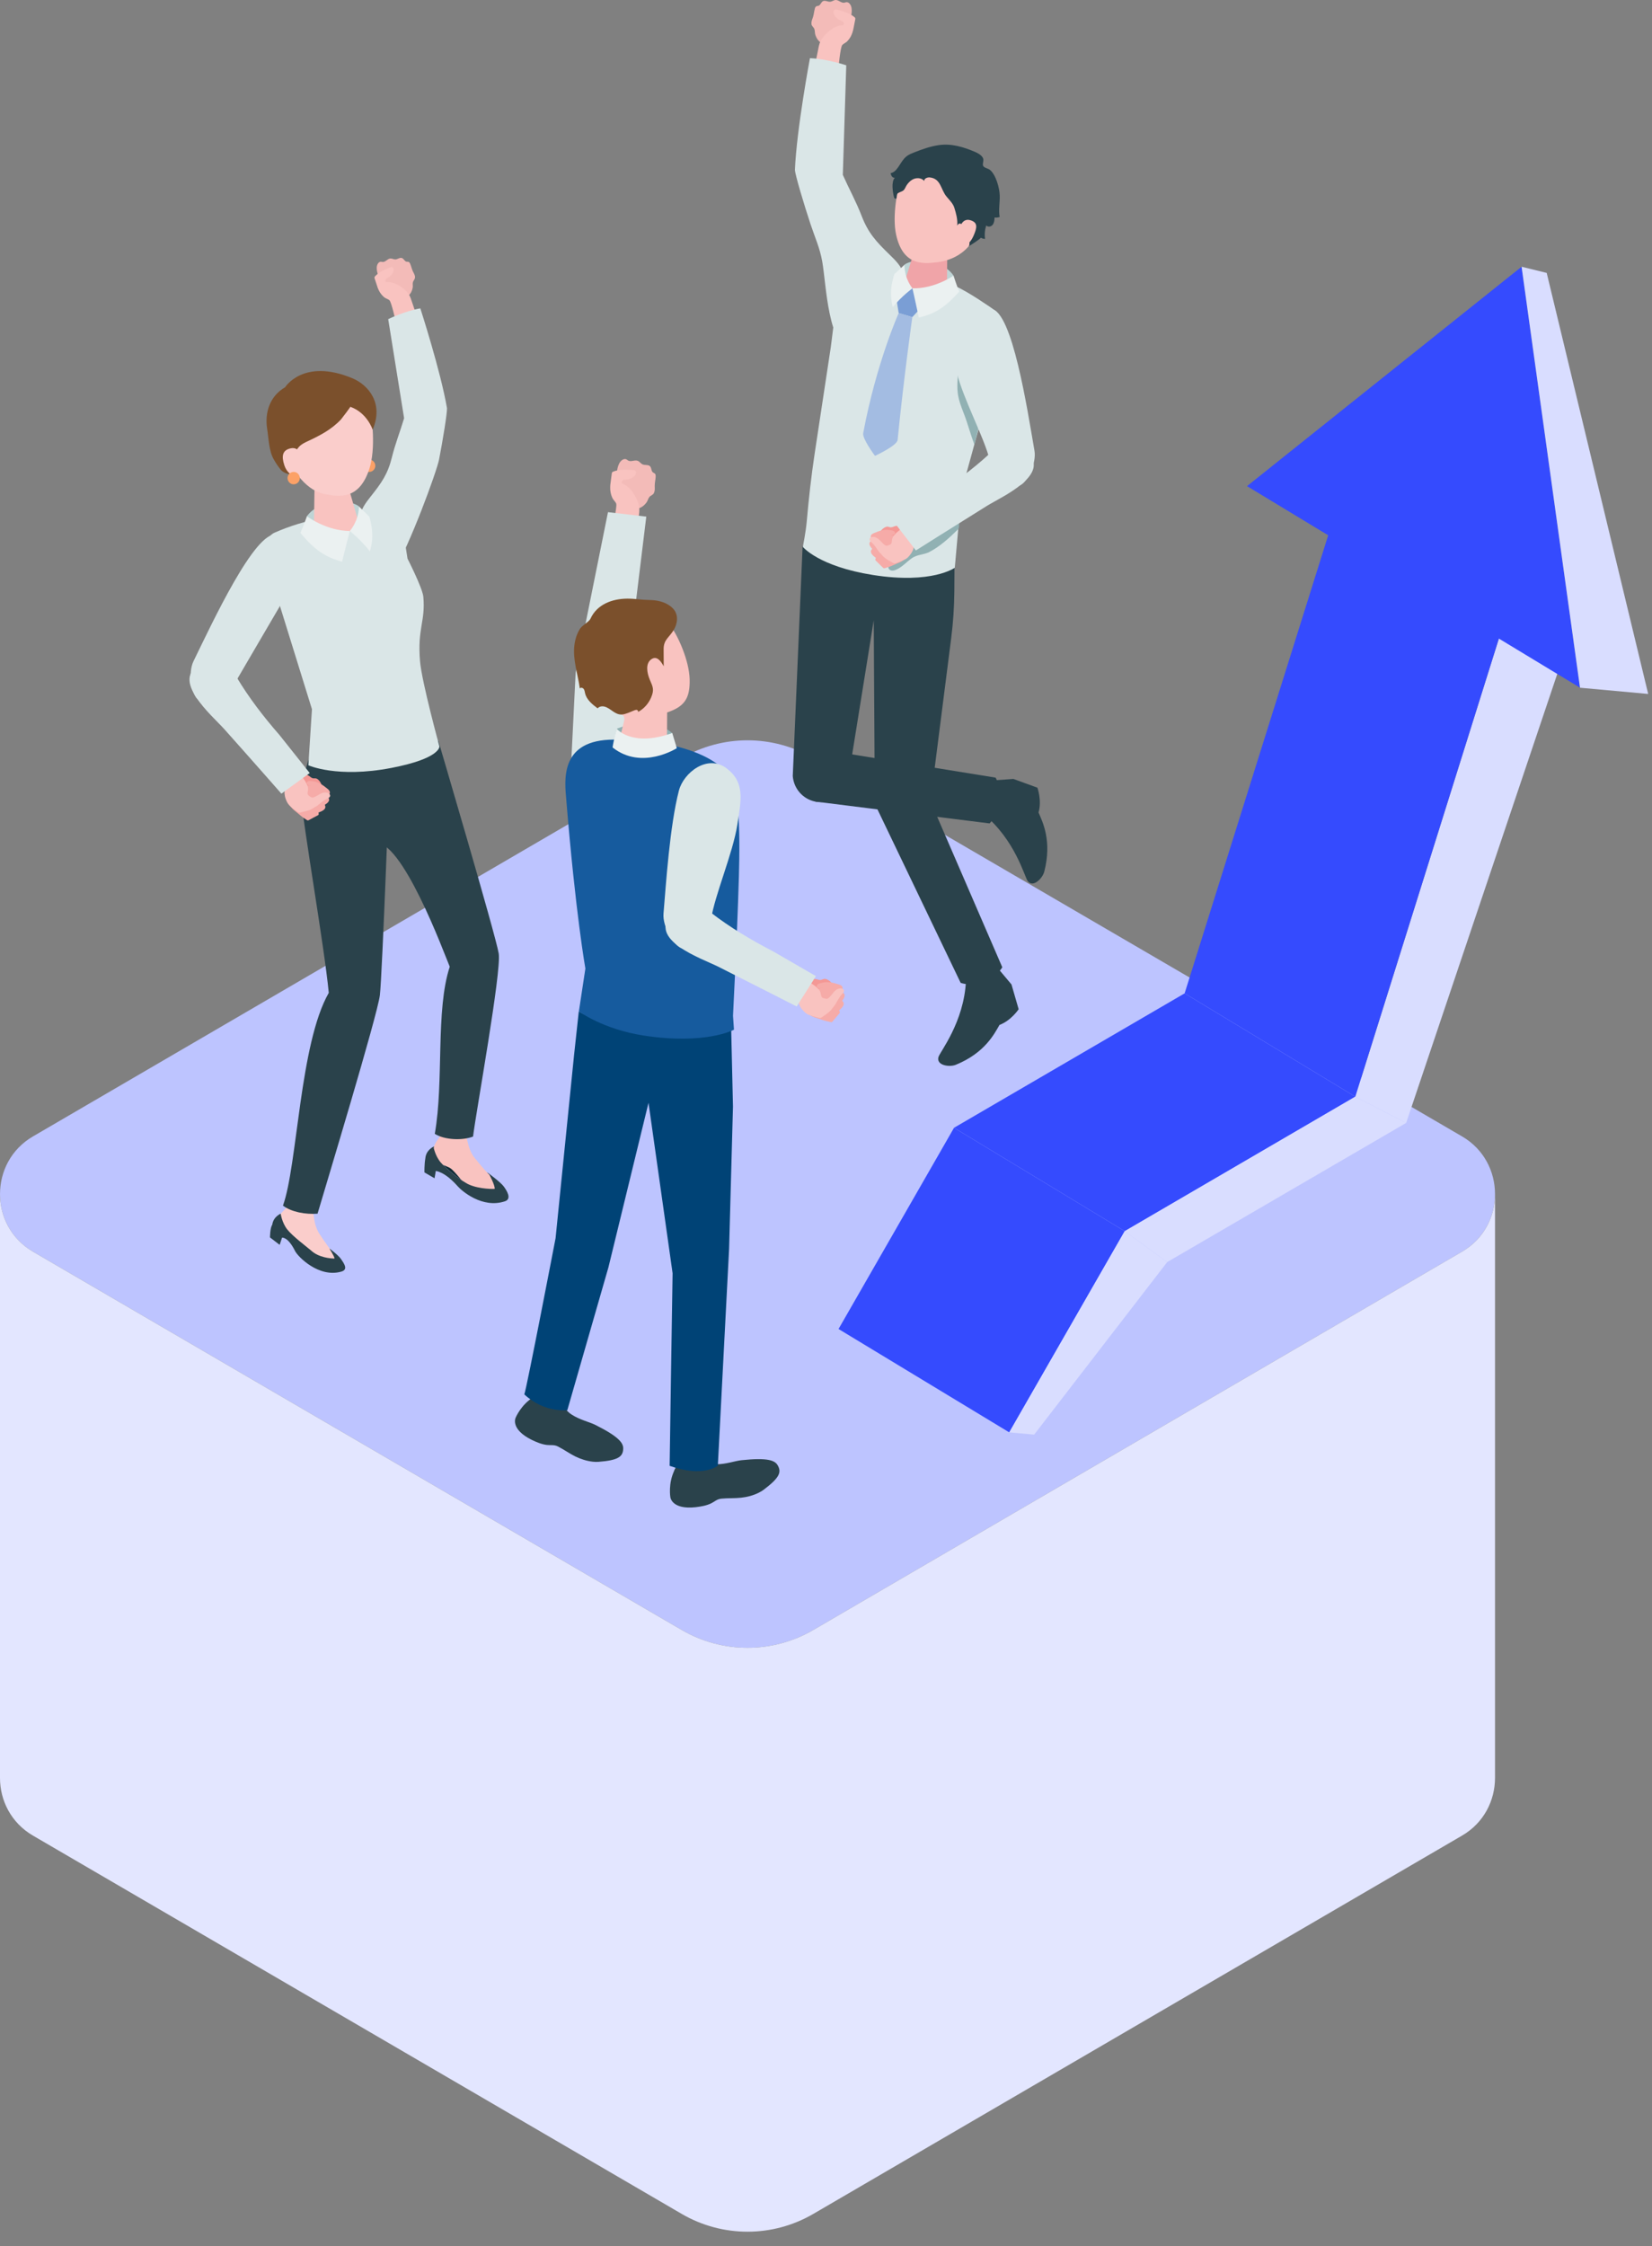 <svg width="78" height="106" viewBox="0 0 78 106" fill="none" xmlns="http://www.w3.org/2000/svg">
<rect x="0" y="0" width="78" height="106" fill="#808080" stroke="none"/>
<g clip-path="url(#clip0_532_937)">
<path d="M38.405 76.915L69.033 59.064C71.106 57.856 71.106 54.835 69.033 53.627L38.405 35.776C36.48 34.654 34.108 34.654 32.184 35.776L1.556 53.627C-0.518 54.835 -0.518 57.856 1.556 59.064L32.184 76.915C34.108 78.037 36.48 78.037 38.405 76.915Z" fill="#BDC4FF"/>
<path d="M70.588 56.335C70.592 57.396 70.074 58.459 69.032 59.064L38.404 76.915C36.48 78.037 34.108 78.037 32.184 76.915L1.556 59.064C0.516 58.457 -0.004 57.396 2.15541e-05 56.335V83.902C2.15541e-05 84.959 0.52 86.015 1.556 86.62L32.184 104.47C34.108 105.592 36.48 105.592 38.404 104.47L69.032 86.62C70.068 86.017 70.586 84.959 70.588 83.902V56.335Z" fill="#E3E6FF"/>
<path d="M38.313 1.142C38.329 1.234 38.416 1.283 38.449 1.367C38.484 1.455 38.465 1.559 38.498 1.649C38.622 2.013 38.845 2.068 39.147 2.25C39.182 2.272 39.223 2.291 39.264 2.291C39.305 2.291 39.341 2.27 39.376 2.248C39.464 2.193 39.553 2.127 39.613 2.041C39.687 1.933 39.661 1.857 39.685 1.743C39.706 1.639 39.762 1.624 39.832 1.549C39.908 1.467 39.956 1.363 40.001 1.263C40.127 0.981 40.253 0.678 40.205 0.372C40.183 0.237 40.084 0.083 39.95 0.104C39.921 0.108 39.894 0.122 39.865 0.128C39.722 0.155 39.597 -0.008 39.452 0C39.365 0.006 39.291 0.071 39.204 0.081C39.085 0.094 38.957 0 38.853 0.057C38.765 0.106 38.742 0.239 38.647 0.272C38.612 0.284 38.573 0.28 38.542 0.298C38.499 0.319 38.482 0.37 38.47 0.417C38.435 0.549 38.426 0.688 38.383 0.817C38.346 0.928 38.296 1.017 38.317 1.144L38.313 1.142Z" fill="#F3BBB8"/>
<path d="M40.294 1.361C40.327 1.216 40.348 1.065 40.379 0.926C40.383 0.905 40.389 0.883 40.383 0.862C40.376 0.836 40.356 0.817 40.335 0.801C40.11 0.617 39.821 0.537 39.541 0.46C39.502 0.45 39.46 0.439 39.421 0.454C39.334 0.49 39.342 0.619 39.386 0.703C39.446 0.813 39.543 0.903 39.658 0.952C39.712 0.975 39.77 0.991 39.811 1.034C39.852 1.077 39.858 1.159 39.807 1.187C39.59 1.189 39.38 1.287 39.208 1.42C38.95 1.62 38.728 1.855 38.661 2.182C38.587 2.54 38.517 2.898 38.449 3.259L39.59 3.19C39.59 3.19 39.673 2.274 39.759 2.138C39.801 2.072 39.937 2.017 39.997 1.954C40.067 1.882 40.127 1.8 40.174 1.712C40.23 1.604 40.267 1.484 40.294 1.363V1.361Z" fill="#F9C3C0"/>
<path d="M38.242 2.746C38.242 2.746 37.613 6.086 37.532 8.025C37.555 8.285 37.945 9.601 38.275 10.594C38.477 11.205 38.707 11.691 38.822 12.339C39.024 13.482 39.066 16.275 40.29 16.754C40.719 16.923 41.782 15.472 42.015 14.916C42.248 14.365 42.837 13.545 42.67 12.94C42.57 12.574 42.286 12.292 42.015 12.029C41.367 11.401 40.992 10.997 40.676 10.173C40.424 9.519 40.079 8.892 39.794 8.252L39.957 3.082C39.957 3.082 39.06 2.779 38.244 2.746H38.242Z" fill="#DAE6E7"/>
<path d="M40.077 36.587L41.254 29.271L41.303 37.73C41.368 38.255 41.735 38.692 42.236 38.846C43.075 39.105 43.931 38.486 43.958 37.599L44.911 30.115C45.006 29.375 45.054 28.629 45.06 27.883L45.074 25.574C45.074 25.574 44.139 26.436 41.343 26.528C39.045 26.604 37.896 25.758 37.896 25.758L37.431 36.618C37.471 37.151 37.822 37.609 38.325 37.781C39.157 38.067 40.028 37.47 40.075 36.585L40.077 36.587Z" fill="#2A424B"/>
<path d="M47.145 45.725L47.758 46.456L48.096 47.625C48.096 47.625 47.743 48.159 47.192 48.365C46.953 48.774 46.509 49.685 45.126 50.247C44.827 50.368 44.201 50.278 44.309 49.883C44.375 49.638 45.518 48.245 45.609 46.278C46.362 45.902 47.145 45.725 47.145 45.725Z" fill="#2A424B"/>
<path d="M41.357 38.041L45.357 46.379C45.357 46.379 45.85 46.567 46.451 46.34C47.058 46.111 47.324 45.645 47.324 45.645L43.958 37.869L41.357 38.039V38.041Z" fill="#2A424B"/>
<path d="M46.899 36.825L47.847 36.757L48.982 37.17C48.982 37.17 49.2 37.771 49.035 38.341C49.221 38.776 49.681 39.672 49.306 41.131C49.225 41.447 48.781 41.903 48.528 41.582C48.373 41.384 47.941 39.635 46.425 38.402C46.573 37.568 46.899 36.825 46.899 36.825Z" fill="#2A424B"/>
<path d="M38.499 37.826L46.722 38.856C46.722 38.856 47.042 38.58 47.159 37.899C47.291 37.127 47.008 36.696 47.008 36.696L39.809 35.531L38.498 37.828L38.499 37.826Z" fill="#2A424B"/>
<path d="M45.081 26.79L45.405 23.155L47.324 16.171C47.524 15.573 47.38 14.912 46.767 14.5C45.357 13.555 43.712 12.399 40.651 13.069C40.232 13.161 40.007 13.615 39.807 13.997C39.566 14.453 39.404 14.963 39.34 15.477L39.229 16.364C38.973 18.049 38.719 19.731 38.463 21.415C38.302 22.482 38.185 23.541 38.09 24.616C38.048 25.088 37.908 25.807 37.908 25.807C37.908 25.807 38.649 26.727 41.217 27.133C44.014 27.575 45.083 26.79 45.083 26.79H45.081Z" fill="#DAE6E7"/>
<path d="M42.705 12.491C43.114 12.172 44.493 12.221 45.021 13.006C45.013 13.347 45.046 13.574 45.046 13.574L43.811 13.807L42.585 13.423C42.585 13.423 42.631 12.746 42.705 12.491Z" fill="#BFD4D5"/>
<path d="M44.038 11.536C44.54 11.618 44.761 11.947 44.722 12.194L44.711 13.893C44.641 14.177 44.121 14.33 43.549 14.236C42.977 14.142 42.567 13.837 42.637 13.555L43.163 11.863C43.223 11.614 43.535 11.454 44.038 11.536Z" fill="#F0A4A8"/>
<path d="M44.893 7.527C46.323 7.772 46.544 8.922 46.333 10.239C46.057 11.955 44.856 12.3 44.255 12.374C43.524 12.466 42.624 12.507 42.309 11.068C42.121 10.212 42.358 8.818 42.62 8.305C42.849 7.858 43.464 7.283 44.893 7.527Z" fill="#F9C3C0"/>
<path d="M42.323 14.097L43.082 13.604L43.452 14.561L43.076 14.963L42.432 14.775L42.323 14.097Z" fill="#7A9ED5"/>
<path d="M42.432 14.775L43.076 14.963C43.076 14.963 42.676 17.794 42.381 20.761C42.354 21.033 41.314 21.511 41.314 21.511C41.314 21.511 40.707 20.704 40.756 20.442C41.378 17.119 42.432 14.775 42.432 14.775Z" fill="#A3BCE2"/>
<path d="M43.64 8.548C43.621 8.428 43.78 8.362 43.9 8.373C44.431 8.428 44.41 8.939 44.691 9.276C44.831 9.445 45 9.603 45.062 9.813C45.14 10.065 45.225 10.363 45.194 10.647C45.45 10.181 45.923 11.516 45.729 11.628C45.784 11.597 46.348 11.24 46.305 11.215C46.367 11.252 46.439 11.271 46.511 11.274C46.478 11.06 46.499 10.841 46.567 10.637C46.639 10.731 46.8 10.698 46.872 10.604C46.944 10.51 46.953 10.383 46.959 10.263C47.041 10.275 47.124 10.267 47.2 10.238C47.139 9.907 47.213 9.566 47.203 9.227C47.194 8.871 47.021 8.242 46.74 8.017C46.649 7.943 46.48 7.929 46.422 7.831C46.364 7.729 46.484 7.565 46.398 7.432C46.313 7.302 46.17 7.226 46.03 7.165C45.481 6.932 44.913 6.76 44.313 6.85C43.917 6.909 43.539 7.044 43.167 7.191C43.056 7.234 42.948 7.279 42.849 7.343C42.606 7.504 42.501 7.798 42.313 8.011C42.243 8.09 42.152 8.158 42.049 8.17C42.063 8.225 42.078 8.279 42.111 8.325C42.145 8.368 42.199 8.401 42.253 8.389C42.152 8.473 42.135 8.706 42.141 8.83C42.148 8.986 42.172 9.165 42.214 9.315C42.226 9.354 42.265 9.394 42.302 9.376C42.331 9.362 42.337 9.327 42.339 9.294C42.342 9.233 42.342 9.165 42.387 9.123C42.403 9.11 42.422 9.1 42.443 9.09C42.499 9.065 42.556 9.039 42.612 9.014C42.715 8.967 42.752 8.82 42.816 8.728C42.887 8.626 42.975 8.534 43.083 8.473C43.262 8.373 43.512 8.383 43.64 8.542V8.548Z" fill="#2A424B"/>
<path d="M45.322 10.749C45.322 10.749 45.425 10.263 45.832 10.396C46.179 10.51 46.133 10.741 45.964 11.132C45.795 11.524 45.518 11.677 45.27 11.624C45.021 11.571 45.322 10.749 45.322 10.749Z" fill="#F9C3C0"/>
<path d="M43.081 13.604C43.081 13.604 43.244 14.326 43.384 14.986C44.09 14.82 44.6 14.543 45.289 13.76C45.17 13.48 45.021 13.006 45.021 13.006C45.021 13.006 44.129 13.637 43.081 13.604Z" fill="#EBF1F1"/>
<path d="M43.081 13.604C43.081 13.604 42.699 13.157 42.705 12.492C42.705 12.492 42.397 12.787 42.226 12.938C41.997 13.672 42.057 14.062 42.15 14.493C42.6 13.952 43.081 13.606 43.081 13.606" fill="#EBF1F1"/>
<path d="M45.219 17.788C45.202 18.047 45.188 18.309 45.223 18.566C45.267 18.895 45.388 19.206 45.508 19.515C45.704 20.019 45.816 20.485 46.012 20.988C46.04 20.751 46.412 19.547 46.406 18.922C46.404 18.709 46.307 18.509 46.234 18.309C46.125 18.015 46.018 17.722 45.91 17.428C45.832 17.216 45.749 16.711 45.582 16.561C45.328 16.333 45.332 16.609 45.299 16.876C45.262 17.177 45.238 17.483 45.217 17.786L45.219 17.788Z" fill="#91B1B3"/>
<path d="M45.248 24.086C45.283 24.328 45.295 24.573 45.283 24.816C45.283 24.851 45.279 24.889 45.266 24.922C45.248 24.963 45.217 24.994 45.186 25.026C44.796 25.407 44.377 25.785 43.892 26.042C43.623 26.185 43.308 26.159 43.054 26.34C42.8 26.518 42.593 26.765 42.302 26.888C42.238 26.915 42.168 26.937 42.1 26.927C42.032 26.917 41.964 26.87 41.949 26.802C41.931 26.729 41.974 26.657 42.018 26.598C42.354 26.146 42.659 25.797 43.159 25.511C43.551 25.288 43.966 25.098 44.313 24.808C44.618 24.556 44.878 24.223 45.252 24.099" fill="#91B1B3"/>
<path d="M48.158 22.903C47.632 23.12 46.872 22.276 46.734 21.72C46.466 20.632 45.491 18.852 45.176 17.583C44.767 15.94 45.691 15.343 46.8 14.573C47.803 14.692 48.509 19.347 48.843 21.268C48.946 21.859 48.509 22.758 48.158 22.903Z" fill="#DAE6E7"/>
<path d="M41.85 24.855C41.925 24.836 41.97 24.873 42.038 24.883C42.114 24.892 42.17 24.855 42.242 24.834C42.393 24.787 42.564 24.787 42.703 24.867C42.825 24.936 42.925 25.047 43.041 25.129C43.072 25.151 43.101 25.174 43.117 25.21C43.13 25.243 43.128 25.282 43.122 25.317C43.101 25.486 43.037 25.674 42.88 25.736C42.814 25.762 42.742 25.762 42.672 25.762C42.511 25.762 42.352 25.758 42.191 25.758C42.11 25.758 42.028 25.758 41.951 25.73C41.809 25.686 41.706 25.564 41.625 25.441C41.584 25.378 41.545 25.311 41.534 25.237C41.51 25.078 41.708 24.896 41.85 24.859V24.855Z" fill="#F49895"/>
<path d="M41.551 26.651C41.483 26.584 41.415 26.518 41.347 26.453C41.252 26.359 41.535 26.167 41.597 26.11C41.669 26.044 41.725 25.881 41.852 25.921C42.162 26.02 42.472 26.073 42.707 26.324C42.719 26.336 42.728 26.349 42.726 26.365C42.726 26.377 42.715 26.387 42.707 26.394C42.558 26.53 42.367 26.578 42.191 26.663C42.061 26.723 41.927 26.77 41.789 26.81C41.768 26.815 41.745 26.821 41.724 26.814C41.71 26.808 41.698 26.798 41.689 26.788C41.642 26.743 41.596 26.698 41.551 26.653V26.651Z" fill="#F6ABA8"/>
<path d="M41.12 26.024C41.12 25.97 41.155 25.913 41.237 25.854C41.532 25.646 41.766 25.505 42.131 25.507C42.176 25.507 42.22 25.507 42.259 25.529C42.298 25.549 42.331 25.59 42.325 25.633C42.319 25.686 42.265 25.719 42.215 25.738C42.096 25.787 41.972 25.821 41.856 25.87C41.704 25.932 41.675 25.948 41.776 26.069C41.815 26.116 41.784 26.189 41.743 26.236C41.681 26.312 41.602 26.373 41.512 26.416C41.503 26.42 41.491 26.426 41.481 26.424C41.474 26.424 41.468 26.416 41.462 26.412C41.345 26.31 41.117 26.175 41.12 26.026V26.024Z" fill="#F6ABA8"/>
<path d="M41.05 25.639C41.058 25.584 41.099 25.531 41.188 25.484C41.508 25.317 41.758 25.21 42.119 25.259C42.162 25.265 42.207 25.272 42.243 25.296C42.28 25.319 42.306 25.366 42.296 25.407C42.282 25.46 42.224 25.484 42.174 25.498C42.05 25.531 41.923 25.547 41.799 25.58C41.642 25.621 41.611 25.635 41.693 25.768C41.725 25.821 41.685 25.887 41.638 25.928C41.566 25.995 41.479 26.046 41.386 26.077C41.376 26.081 41.365 26.083 41.355 26.079C41.347 26.077 41.343 26.069 41.338 26.064C41.237 25.946 41.027 25.784 41.05 25.635V25.639Z" fill="#F6ABA8"/>
<path d="M41.113 25.292C41.124 25.243 41.165 25.198 41.249 25.163C41.551 25.035 41.784 24.959 42.108 25.03C42.147 25.037 42.185 25.049 42.218 25.073C42.249 25.098 42.271 25.141 42.257 25.178C42.242 25.225 42.187 25.243 42.139 25.251C42.025 25.272 41.908 25.276 41.796 25.296C41.65 25.321 41.621 25.331 41.685 25.456C41.71 25.505 41.667 25.564 41.625 25.597C41.555 25.652 41.472 25.691 41.386 25.711C41.377 25.713 41.367 25.715 41.357 25.711C41.351 25.707 41.346 25.701 41.342 25.695C41.258 25.582 41.082 25.417 41.113 25.286V25.292Z" fill="#F6ABA8"/>
<path d="M42.75 26.387C42.75 26.387 42.738 26.394 42.73 26.396C42.595 26.465 42.447 26.516 42.304 26.569C42.275 26.578 42.245 26.59 42.214 26.584C42.195 26.58 42.179 26.571 42.162 26.561C42.038 26.486 41.898 26.42 41.784 26.332C41.681 26.253 41.611 26.144 41.516 26.059C41.4 25.899 41.307 25.733 41.157 25.601C41.109 25.56 41.053 25.511 41.058 25.447C41.064 25.37 41.155 25.335 41.231 25.337C41.489 25.347 41.59 25.595 41.784 25.725C41.801 25.736 41.819 25.746 41.84 25.75C41.863 25.754 41.885 25.748 41.908 25.742C41.995 25.717 42.084 25.699 42.1 25.599C42.114 25.511 42.11 25.439 42.152 25.357C42.232 25.206 42.373 25.098 42.502 24.992C42.75 24.793 43.59 24.193 43.59 24.193L43.953 25.147C43.953 25.147 43.252 25.55 43.175 25.67C43.136 25.729 43.144 25.86 43.114 25.932C43.083 26.016 43.039 26.095 42.984 26.165C42.917 26.255 42.847 26.336 42.75 26.39V26.387Z" fill="#F9C3C0"/>
<path d="M43.244 25.977L42.257 24.693L44.088 23.402C45.019 22.809 45.917 22.157 46.73 21.403C47.149 21.013 47.78 20.698 48.461 21.295C49.702 22.38 47.301 23.437 46.608 23.866C45.144 24.775 43.244 25.975 43.244 25.975V25.977Z" fill="#DAE6E7"/>
<path d="M19.592 13.101C19.588 13.187 19.515 13.24 19.495 13.32C19.474 13.404 19.503 13.496 19.485 13.582C19.414 13.927 19.22 14.003 18.966 14.205C18.936 14.228 18.902 14.252 18.865 14.256C18.828 14.26 18.791 14.246 18.758 14.23C18.673 14.191 18.584 14.14 18.52 14.07C18.44 13.982 18.453 13.909 18.421 13.807C18.39 13.715 18.337 13.71 18.263 13.649C18.186 13.584 18.13 13.496 18.077 13.41C17.93 13.169 17.779 12.909 17.788 12.625C17.792 12.499 17.864 12.347 17.988 12.351C18.015 12.351 18.042 12.36 18.069 12.362C18.203 12.37 18.296 12.208 18.43 12.198C18.51 12.192 18.585 12.243 18.665 12.241C18.776 12.239 18.88 12.137 18.981 12.178C19.067 12.211 19.103 12.331 19.193 12.349C19.226 12.354 19.261 12.349 19.291 12.358C19.332 12.374 19.354 12.417 19.371 12.458C19.418 12.574 19.445 12.699 19.497 12.811C19.544 12.907 19.6 12.983 19.596 13.099L19.592 13.101Z" fill="#F3BBB8"/>
<path d="M17.819 13.535C17.773 13.406 17.736 13.273 17.691 13.149C17.686 13.13 17.678 13.11 17.68 13.091C17.684 13.067 17.699 13.047 17.717 13.03C17.899 12.836 18.153 12.728 18.398 12.626C18.432 12.613 18.469 12.597 18.506 12.607C18.59 12.628 18.597 12.748 18.566 12.828C18.524 12.936 18.446 13.028 18.347 13.087C18.3 13.114 18.248 13.136 18.217 13.179C18.186 13.222 18.19 13.298 18.238 13.318C18.436 13.294 18.638 13.357 18.811 13.459C19.069 13.609 19.298 13.797 19.396 14.085C19.505 14.402 19.612 14.72 19.715 15.039L18.671 15.113C18.671 15.113 18.489 14.291 18.394 14.177C18.347 14.12 18.217 14.087 18.155 14.038C18.083 13.981 18.019 13.913 17.967 13.838C17.903 13.748 17.856 13.645 17.817 13.535H17.819Z" fill="#F9C3C0"/>
<path d="M19.845 14.549C19.845 14.549 20.805 17.508 21.105 19.261C21.115 19.502 20.913 20.743 20.731 21.683C20.618 22.261 19.328 25.772 18.584 26.966C18.359 27.326 18.116 26.531 17.839 26.055C17.563 25.584 16.931 24.908 17.012 24.338C17.061 23.994 17.286 23.704 17.501 23.432C18.017 22.783 18.308 22.372 18.502 21.587C18.655 20.962 18.896 20.351 19.08 19.736L18.329 15.06C18.329 15.06 19.107 14.679 19.846 14.551L19.845 14.549Z" fill="#DAE6E7"/>
<path d="M17.144 22.016C17.165 22.177 17.311 22.29 17.468 22.268C17.627 22.247 17.74 22.1 17.718 21.942C17.697 21.781 17.551 21.667 17.394 21.689C17.235 21.71 17.123 21.857 17.144 22.016Z" fill="#FCA167"/>
<path d="M20.812 54.856C20.545 54.547 20.465 54.11 20.465 54.11C20.465 54.11 20.665 54.04 20.907 54.236C21.513 54.815 21.877 54.987 22.067 55.035C22.878 55.232 23.082 55.379 23.082 55.379C23.082 55.379 23.386 55.937 23.357 56.102C23.171 56.113 22.403 56.086 21.976 55.804C21.679 55.638 21.082 55.166 20.814 54.856H20.812Z" fill="#112C36"/>
<path d="M20.954 53.327L20.886 53.454C20.754 53.705 20.523 53.903 20.471 54.183C20.407 54.521 20.521 54.754 20.77 54.921C20.77 54.921 21.177 55.06 21.278 55.136C21.484 55.287 21.938 55.88 21.938 55.88C22.153 56.164 22.626 56.389 22.975 56.384C23.299 56.38 23.346 56.356 23.52 56.16C23.74 55.916 23.301 55.594 23.094 55.42C22.89 55.25 22.347 54.559 22.347 54.559C22.236 54.388 22.155 54.194 22.104 53.985L21.992 53.542L20.954 53.327Z" fill="#F9C3C0"/>
<path d="M23.08 55.381C23.08 55.381 23.384 55.939 23.355 56.103C23.169 56.115 22.401 56.088 21.974 55.806C21.677 55.639 21.08 55.167 20.812 54.858C20.545 54.549 20.465 54.112 20.465 54.112C20.465 54.112 20.118 54.267 20.083 54.656C20.031 54.962 20.04 55.324 20.04 55.324L20.517 55.602L20.576 55.258C20.576 55.258 20.989 55.275 21.608 55.976C21.803 56.2 22.77 57.041 23.838 56.689C24.184 56.575 23.922 56.176 23.782 55.984C23.642 55.794 23.082 55.379 23.082 55.379L23.08 55.381Z" fill="#2A424B"/>
<path d="M13.689 56.767L13.608 56.883C13.447 57.108 13.187 57.271 13.105 57.537C13.007 57.858 13.02 58.169 13.292 58.316C13.41 58.381 13.693 58.406 13.804 58.483C14.033 58.639 14.458 59.385 14.458 59.385C14.653 59.691 15.041 59.951 15.402 59.992C15.74 60.032 15.881 60.034 16.083 59.867C16.335 59.658 15.911 59.288 15.711 59.09C15.515 58.898 15.038 58.154 15.038 58.154C14.941 57.974 14.873 57.774 14.842 57.564L14.768 57.118L13.689 56.767Z" fill="#FACDCB"/>
<path d="M15.553 58.916C15.553 58.916 15.788 59.286 15.796 59.388C15.612 59.391 15.034 59.344 14.671 58.996C14.413 58.781 13.815 58.332 13.565 58.019C13.313 57.703 13.253 57.273 13.253 57.273C13.253 57.273 12.905 57.41 12.855 57.794C12.748 57.944 12.748 58.393 12.748 58.393L13.204 58.743L13.317 58.404C13.317 58.404 13.592 58.35 13.932 59.035C14.062 59.297 15.051 60.312 16.116 60.006C16.459 59.908 16.236 59.613 16.106 59.419C15.976 59.225 15.553 58.916 15.553 58.916Z" fill="#2A424B"/>
<path d="M20.698 34.961C20.698 34.961 23.41 44.145 23.547 44.995C23.683 45.845 22.48 52.446 22.335 53.633C21.858 53.821 21.006 53.805 20.529 53.505C20.968 51.009 20.556 47.688 21.235 45.618C20.958 44.962 18.968 39.54 17.662 39.761C17.179 38.206 17.474 36.381 17.474 36.381L18.855 35.512L20.696 34.961H20.698Z" fill="#2A424B"/>
<path d="M18.419 35.974C18.419 35.974 18.05 46.009 17.936 46.961C17.821 47.913 15.369 55.994 14.993 57.273C14.429 57.312 13.775 57.202 13.36 56.893C14.05 54.976 14.145 49.252 15.523 46.851C15.307 44.605 14.304 38.929 14.227 37.66C14.172 36.908 14.679 35.523 14.679 35.523L18.417 35.974H18.419Z" fill="#2A424B"/>
<path d="M14.559 36.111L14.729 33.467L12.755 27.105C12.553 26.563 12.341 25.411 12.962 25.137C14.39 24.507 15.81 24.274 18.523 23.917C18.911 23.988 19.168 25.889 19.241 26.361C19.241 26.361 19.949 27.745 19.988 28.161C20.095 29.332 19.697 29.655 19.833 31.215C19.92 32.204 20.747 35.218 20.747 35.218C20.747 35.218 20.824 35.786 18.477 36.238C15.918 36.731 14.559 36.113 14.559 36.113V36.111Z" fill="#DAE6E7"/>
<path d="M16.948 23.898C16.529 23.547 15.072 23.553 14.49 24.362C14.486 24.72 14.446 24.959 14.446 24.959L15.742 25.245L17.045 24.883C17.045 24.883 17.02 24.166 16.95 23.898H16.948Z" fill="#BFD4D5"/>
<path d="M15.548 22.519C15.041 22.59 14.813 22.915 14.848 23.163L14.822 24.865C14.886 25.151 15.404 25.316 15.98 25.235C16.556 25.155 16.972 24.857 16.908 24.571L16.417 22.864C16.36 22.613 16.052 22.447 15.548 22.517V22.519Z" fill="#F9C3C0"/>
<path d="M15.043 18.08C13.499 18.199 13.154 19.4 13.251 20.821C13.792 22.451 14.622 23.157 15.253 23.296C16.023 23.465 16.973 23.598 17.447 22.1C17.728 21.209 17.614 19.703 17.385 19.131C17.185 18.634 16.585 17.962 15.043 18.082V18.08Z" fill="#FACDCB"/>
<path d="M16.541 19.194C16.556 19.2 16.126 19.764 16.099 19.794C15.649 20.273 15.107 20.551 14.521 20.825C14.397 20.882 14.273 20.943 14.17 21.033C14.091 21.104 14.027 21.194 13.973 21.286C13.78 21.616 13.716 21.989 13.749 22.369C13.612 22.402 13.358 22.29 13.257 22.167C13.131 22.012 13.02 21.846 12.923 21.673C12.696 21.278 12.687 20.698 12.615 20.246C12.489 19.451 12.749 18.687 13.462 18.274C13.462 18.274 14.316 16.89 16.628 17.845C17.39 18.16 18.131 19.028 17.594 20.275C17.594 20.275 17.34 19.48 16.541 19.196V19.194Z" fill="#7B502C"/>
<path d="M14.225 21.583C14.225 21.583 14.162 21.056 13.716 21.158C13.336 21.244 13.282 21.519 13.424 21.951C13.565 22.384 13.928 22.551 14.195 22.519C14.465 22.488 14.225 21.583 14.225 21.583Z" fill="#FACDCB"/>
<path d="M16.516 25.057C16.516 25.057 16.32 25.813 16.151 26.504C15.412 26.304 14.884 25.997 14.184 25.147C14.318 24.855 14.491 24.362 14.491 24.362C14.491 24.362 15.412 25.055 16.516 25.057Z" fill="#EBF1F1"/>
<path d="M16.516 25.057C16.516 25.057 16.935 24.601 16.95 23.898C16.95 23.898 17.266 24.219 17.441 24.383C17.658 25.167 17.581 25.574 17.468 26.024C17.012 25.441 16.516 25.057 16.516 25.057Z" fill="#EBF1F1"/>
<path d="M13.579 22.599C13.6 22.76 13.746 22.874 13.903 22.852C14.062 22.831 14.174 22.684 14.153 22.525C14.132 22.364 13.986 22.251 13.829 22.272C13.67 22.294 13.557 22.441 13.579 22.599Z" fill="#FCA167"/>
<path d="M9.342 33.003C9.796 33.369 10.784 32.762 11.076 32.257C11.651 31.266 12.661 29.553 13.334 28.398C14.203 26.903 13.922 26.3 13.053 25.221C12.035 25.047 10.011 29.41 9.137 31.2C8.867 31.75 9.038 32.758 9.342 33.003Z" fill="#DAE6E7"/>
<path d="M14.977 36.755C14.908 36.712 14.855 36.737 14.785 36.728C14.708 36.716 14.663 36.663 14.599 36.62C14.463 36.53 14.296 36.481 14.135 36.518C13.996 36.55 13.866 36.632 13.73 36.677C13.695 36.688 13.658 36.704 13.633 36.734C13.61 36.763 13.602 36.8 13.596 36.837C13.569 37.01 13.579 37.211 13.714 37.319C13.771 37.364 13.842 37.384 13.91 37.403C14.068 37.448 14.227 37.493 14.384 37.538C14.463 37.562 14.545 37.583 14.628 37.581C14.78 37.578 14.915 37.489 15.032 37.392C15.09 37.343 15.146 37.288 15.179 37.219C15.247 37.07 15.105 36.833 14.977 36.755Z" fill="#F49895"/>
<path d="M14.758 38.605C14.843 38.56 14.929 38.515 15.014 38.47C15.134 38.406 14.911 38.135 14.867 38.061C14.814 37.975 14.806 37.799 14.671 37.801C14.337 37.808 14.019 37.771 13.716 37.947C13.703 37.955 13.687 37.965 13.685 37.983C13.685 37.994 13.689 38.006 13.697 38.018C13.806 38.194 13.976 38.298 14.126 38.431C14.236 38.529 14.354 38.613 14.479 38.691C14.498 38.703 14.519 38.717 14.541 38.715C14.556 38.715 14.57 38.707 14.583 38.699C14.642 38.668 14.7 38.637 14.758 38.607V38.605Z" fill="#F6ABA8"/>
<path d="M15.358 38.116C15.373 38.061 15.358 37.995 15.292 37.914C15.061 37.624 14.873 37.419 14.514 37.313C14.471 37.301 14.427 37.29 14.382 37.295C14.337 37.303 14.295 37.335 14.287 37.38C14.277 37.434 14.322 37.481 14.364 37.517C14.465 37.599 14.578 37.668 14.681 37.75C14.811 37.855 14.834 37.879 14.702 37.969C14.65 38.004 14.661 38.085 14.687 38.143C14.727 38.235 14.787 38.32 14.861 38.386C14.869 38.394 14.879 38.402 14.89 38.402C14.898 38.402 14.906 38.398 14.913 38.396C15.057 38.329 15.319 38.263 15.358 38.116Z" fill="#F6ABA8"/>
<path d="M15.538 37.758C15.546 37.701 15.521 37.638 15.447 37.566C15.181 37.309 14.966 37.131 14.597 37.074C14.553 37.068 14.508 37.062 14.463 37.074C14.421 37.088 14.382 37.125 14.38 37.17C14.38 37.225 14.428 37.266 14.475 37.295C14.586 37.364 14.706 37.417 14.818 37.483C14.962 37.57 14.987 37.591 14.869 37.699C14.822 37.74 14.844 37.818 14.875 37.873C14.927 37.959 14.997 38.034 15.08 38.092C15.09 38.098 15.1 38.106 15.111 38.104C15.119 38.104 15.127 38.098 15.133 38.094C15.267 38.01 15.517 37.908 15.538 37.758Z" fill="#F6ABA8"/>
<path d="M15.575 37.399C15.577 37.348 15.55 37.294 15.478 37.233C15.218 37.021 15.01 36.876 14.673 36.853C14.632 36.851 14.591 36.849 14.553 36.865C14.516 36.88 14.483 36.916 14.485 36.957C14.487 37.006 14.535 37.039 14.58 37.062C14.686 37.115 14.799 37.154 14.904 37.207C15.04 37.274 15.065 37.291 14.966 37.397C14.927 37.438 14.952 37.507 14.985 37.554C15.038 37.628 15.107 37.689 15.187 37.736C15.197 37.742 15.206 37.746 15.216 37.744C15.224 37.744 15.23 37.738 15.235 37.734C15.35 37.648 15.569 37.536 15.577 37.399H15.575Z" fill="#F6ABA8"/>
<path d="M13.656 37.998C13.656 37.998 13.666 38.008 13.672 38.014C13.784 38.122 13.916 38.214 14.042 38.306C14.068 38.323 14.095 38.343 14.126 38.347C14.145 38.347 14.165 38.343 14.184 38.339C14.327 38.302 14.483 38.276 14.62 38.224C14.745 38.177 14.843 38.09 14.962 38.034C15.123 37.91 15.261 37.775 15.445 37.689C15.503 37.662 15.573 37.63 15.586 37.566C15.602 37.489 15.522 37.427 15.449 37.409C15.193 37.344 15.022 37.558 14.797 37.628C14.777 37.634 14.756 37.64 14.735 37.636C14.711 37.632 14.69 37.62 14.671 37.609C14.591 37.558 14.51 37.515 14.523 37.413C14.535 37.323 14.56 37.252 14.541 37.16C14.506 36.99 14.397 36.843 14.302 36.7C14.116 36.432 13.462 35.6 13.462 35.6L12.834 36.43C12.834 36.43 13.406 37.029 13.449 37.17C13.47 37.239 13.425 37.366 13.433 37.444C13.441 37.534 13.46 37.624 13.493 37.711C13.534 37.818 13.579 37.918 13.66 38L13.656 37.998Z" fill="#F9C3C0"/>
<path d="M13.288 37.452L14.623 36.479L13.193 34.681C12.448 33.828 11.752 32.927 11.17 31.952C10.869 31.447 10.341 30.955 9.501 31.341C7.973 32.044 10.029 33.781 10.586 34.403C11.765 35.721 13.286 37.452 13.286 37.452H13.288Z" fill="#DAE6E7"/>
<path d="M45.045 53.219L53.105 58.097L63.991 51.751L55.933 46.875L45.045 53.219Z" fill="#354BFE"/>
<path d="M39.592 62.714L47.652 67.592L53.105 58.097L45.045 53.219L39.592 62.714Z" fill="#354BFE"/>
<path d="M53.105 58.097L55.11 59.556L66.392 52.99L63.991 51.751L53.105 58.097Z" fill="#D9DDFF"/>
<path d="M47.652 67.592L48.829 67.698L55.11 59.556L53.104 58.097L47.652 67.592Z" fill="#D9DDFF"/>
<path d="M70.77 30.134L73.99 30.428L66.392 52.99L63.991 51.751L70.77 30.134Z" fill="#D9DDFF"/>
<path d="M71.843 12.587L74.602 32.453L70.77 30.134L63.991 51.751L55.933 46.875L62.711 25.259L58.879 22.94L71.843 12.587Z" fill="#354BFE"/>
<path d="M71.843 12.587L73.028 12.879L77.82 32.747L74.601 32.453L71.843 12.587Z" fill="#D9DDFF"/>
<path d="M30.872 23.273C30.826 23.359 30.723 23.379 30.663 23.451C30.599 23.527 30.583 23.637 30.521 23.717C30.275 24.039 30.036 24.017 29.673 24.097C29.631 24.107 29.584 24.113 29.544 24.097C29.503 24.084 29.474 24.048 29.445 24.015C29.375 23.931 29.309 23.833 29.278 23.727C29.239 23.594 29.289 23.527 29.305 23.406C29.318 23.296 29.266 23.261 29.221 23.161C29.173 23.056 29.159 22.934 29.148 22.819C29.117 22.495 29.09 22.149 29.241 21.861C29.309 21.734 29.456 21.612 29.584 21.681C29.611 21.697 29.635 21.718 29.662 21.734C29.796 21.808 29.972 21.689 30.116 21.747C30.201 21.783 30.253 21.873 30.337 21.912C30.451 21.965 30.61 21.914 30.696 22.008C30.767 22.086 30.744 22.227 30.828 22.292C30.859 22.315 30.897 22.325 30.925 22.353C30.959 22.39 30.959 22.445 30.958 22.495C30.95 22.639 30.913 22.781 30.913 22.922C30.913 23.046 30.934 23.151 30.87 23.271L30.872 23.273Z" fill="#F3BBB8"/>
<path d="M28.824 22.821C28.839 22.664 28.868 22.508 28.884 22.359C28.886 22.335 28.89 22.312 28.901 22.294C28.917 22.271 28.944 22.259 28.969 22.249C29.254 22.141 29.57 22.159 29.873 22.178C29.916 22.18 29.962 22.184 29.995 22.214C30.071 22.278 30.02 22.406 29.947 22.472C29.85 22.562 29.724 22.617 29.592 22.629C29.53 22.633 29.466 22.629 29.411 22.658C29.357 22.688 29.324 22.766 29.365 22.811C29.582 22.887 29.757 23.056 29.887 23.248C30.079 23.534 30.22 23.845 30.18 24.192C30.135 24.573 30.084 24.955 30.032 25.337L28.917 24.883C28.917 24.883 29.138 23.941 29.097 23.776C29.078 23.694 28.959 23.594 28.921 23.512C28.874 23.416 28.843 23.314 28.826 23.21C28.804 23.085 28.808 22.954 28.822 22.823L28.824 22.821Z" fill="#F9C3C0"/>
<path d="M29.749 36.706L29.6 31.866L30.515 24.379L28.706 24.168L27.179 31.75L26.88 37.81L29.749 36.706Z" fill="#DAE6E7"/>
<path d="M29.119 34.392C29.119 34.392 30.655 33.689 31.739 34.591C31.831 34.893 31.955 35.306 31.955 35.306C31.955 35.306 30.513 36.307 28.895 35.416C28.944 35.144 29.12 34.392 29.12 34.392H29.119Z" fill="#91B1B3"/>
<path d="M25.204 65.918C24.593 66.284 24.343 66.907 24.343 66.907C24.343 66.907 24.085 67.441 25.109 67.947C25.332 68.054 25.575 68.158 25.823 68.186C26.019 68.207 26.153 68.164 26.343 68.258C26.622 68.399 26.876 68.585 27.155 68.724C27.417 68.853 27.704 68.945 27.995 68.977C28.081 68.986 28.166 68.988 28.253 68.983C29.177 68.91 29.419 68.749 29.425 68.354C29.429 68.101 29.239 67.804 28.106 67.238C27.823 67.097 27.388 67.009 26.987 66.75C26.853 66.664 26.735 66.55 26.655 66.409C26.556 66.237 26.36 66.067 26.104 65.949C25.747 65.787 25.386 65.781 25.206 65.916L25.204 65.918Z" fill="#2A424B"/>
<path d="M25.212 65.882C25.387 65.679 25.823 65.769 26.188 66.086C26.552 66.403 26.706 66.826 26.531 67.032C26.356 67.236 25.92 67.146 25.555 66.828C25.191 66.511 25.037 66.088 25.212 65.882Z" fill="#2A424B"/>
<path d="M31.856 69.356C31.534 69.997 31.652 70.656 31.652 70.656C31.652 70.656 31.716 71.248 32.849 71.123C33.095 71.093 33.355 71.05 33.578 70.941C33.757 70.852 33.846 70.743 34.057 70.721C34.368 70.69 34.682 70.709 34.99 70.676C35.28 70.645 35.572 70.567 35.834 70.435C35.912 70.396 35.986 70.353 36.056 70.3C36.798 69.74 36.917 69.474 36.713 69.137C36.583 68.922 36.265 68.773 35.008 68.906C34.694 68.939 34.281 69.1 33.803 69.098C33.644 69.098 33.483 69.064 33.342 68.99C33.167 68.898 32.911 68.859 32.634 68.9C32.246 68.955 31.939 69.145 31.858 69.358L31.856 69.356Z" fill="#2A424B"/>
<path d="M31.836 69.505C31.799 69.237 32.154 68.967 32.632 68.898C33.109 68.83 33.526 68.992 33.563 69.26C33.6 69.529 33.245 69.799 32.767 69.868C32.29 69.936 31.873 69.773 31.836 69.505Z" fill="#2A424B"/>
<path d="M34.511 48.042L34.608 52.219L34.424 58.943L33.893 69.165C33.893 69.165 33.204 69.742 31.617 69.17C31.629 68.16 31.757 60.084 31.757 60.084L30.62 52.04L28.729 59.797L26.787 66.543C26.787 66.543 25.716 66.691 24.756 65.8C24.872 65.501 26.232 58.428 26.232 58.428L27.103 49.802L27.328 47.728C27.328 47.728 28.492 48.467 30.382 48.617C33.264 48.845 34.508 48.042 34.508 48.042H34.511Z" fill="#004376"/>
<path d="M27.332 47.727C27.332 47.727 28.469 48.571 30.389 48.866C33.322 49.319 34.655 48.59 34.655 48.59L34.61 47.936C34.61 47.936 34.799 44.151 34.847 42.586C34.884 41.39 35.051 37.983 34.608 36.935C33.947 35.367 30.826 34.805 28.748 34.908C26.421 35.024 26.665 36.87 26.737 37.738C27.175 43.105 27.639 45.706 27.639 45.706L27.332 47.727Z" fill="#165B9E"/>
<path d="M31.631 29.496C31.312 29.091 30.566 28.634 29.107 29.171C27.648 29.707 27.637 30.906 28.073 32.198C28.321 32.932 28.797 33.477 29.378 33.739C29.541 33.814 29.466 34.031 29.425 34.196C29.328 34.589 29.225 35.016 29.225 35.016C29.225 35.296 29.73 35.574 30.354 35.637C30.979 35.699 31.489 35.521 31.491 35.241L31.499 33.62C32.298 33.348 32.587 32.981 32.562 32.051C32.537 31.151 31.995 29.96 31.631 29.496Z" fill="#F9C3C0"/>
<path d="M29.119 34.391C29.119 34.391 29.84 35.275 31.739 34.591L31.955 35.306C31.955 35.306 30.298 36.367 28.923 35.271C28.969 34.938 29.119 34.391 29.119 34.391Z" fill="#EBF1F1"/>
<path d="M31.338 31.438C31.338 31.172 31.338 30.906 31.334 30.642C31.328 30.156 31.627 30.078 31.844 29.666C31.976 29.418 32.019 29.1 31.879 28.854C31.825 28.756 31.743 28.674 31.654 28.607C31.365 28.386 31.002 28.317 30.647 28.313C30.298 28.309 29.968 28.247 29.621 28.249C28.917 28.253 28.19 28.511 27.879 29.198C27.813 29.343 27.491 29.506 27.385 29.67C27.235 29.905 27.152 30.179 27.119 30.455C27.037 31.127 27.286 31.826 27.377 32.488C27.419 32.429 27.517 32.453 27.559 32.511C27.602 32.568 27.608 32.645 27.625 32.715C27.697 33.023 27.966 33.238 28.217 33.426C28.291 33.338 28.422 33.316 28.533 33.342C28.834 33.412 29.028 33.743 29.369 33.716C29.567 33.7 29.774 33.587 29.957 33.518C29.996 33.504 30.038 33.489 30.077 33.502C30.116 33.514 30.145 33.567 30.118 33.6C30.399 33.455 30.62 33.203 30.744 32.911C30.901 32.541 30.824 32.41 30.684 32.083C30.535 31.73 30.475 31.307 30.75 31.111C31.014 30.925 31.204 31.201 31.336 31.438H31.338Z" fill="#7B502C"/>
<path d="M32.197 44.754C32.765 44.93 33.481 43.978 33.572 43.385C33.751 42.224 34.602 40.272 34.814 38.917C34.996 37.748 35.179 36.927 34.317 36.265C33.404 35.564 32.273 36.465 32.055 37.307C31.623 38.973 31.444 41.717 31.328 43.111C31.276 43.738 31.815 44.635 32.197 44.752V44.754Z" fill="#DAE6E7"/>
<path d="M38.965 46.193C38.884 46.18 38.843 46.223 38.771 46.24C38.694 46.258 38.632 46.225 38.554 46.207C38.391 46.174 38.215 46.189 38.075 46.285C37.955 46.368 37.86 46.495 37.747 46.591C37.718 46.616 37.687 46.644 37.675 46.681C37.664 46.718 37.669 46.757 37.679 46.794C37.716 46.969 37.801 47.159 37.97 47.21C38.04 47.231 38.116 47.223 38.189 47.215C38.356 47.198 38.525 47.182 38.692 47.165C38.777 47.157 38.862 47.147 38.94 47.114C39.084 47.053 39.181 46.918 39.254 46.779C39.291 46.71 39.326 46.636 39.33 46.557C39.34 46.391 39.117 46.219 38.963 46.191L38.965 46.193Z" fill="#F49895"/>
<path d="M39.446 48.04C39.51 47.963 39.576 47.889 39.64 47.813C39.731 47.705 39.417 47.533 39.347 47.48C39.266 47.417 39.192 47.253 39.064 47.306C38.748 47.439 38.432 47.525 38.209 47.807C38.199 47.821 38.187 47.836 38.191 47.852C38.193 47.864 38.205 47.873 38.214 47.881C38.383 48.008 38.585 48.042 38.777 48.112C38.919 48.163 39.062 48.198 39.211 48.228C39.235 48.232 39.26 48.236 39.279 48.228C39.293 48.222 39.304 48.208 39.314 48.196C39.359 48.145 39.401 48.093 39.446 48.042V48.04Z" fill="#F6ABA8"/>
<path d="M39.836 47.347C39.83 47.29 39.79 47.233 39.698 47.18C39.371 46.99 39.114 46.867 38.732 46.902C38.688 46.906 38.639 46.912 38.6 46.935C38.562 46.959 38.533 47.006 38.542 47.051C38.554 47.106 38.614 47.135 38.666 47.151C38.794 47.192 38.926 47.214 39.054 47.253C39.217 47.304 39.25 47.317 39.157 47.455C39.12 47.507 39.161 47.58 39.206 47.627C39.278 47.699 39.367 47.756 39.464 47.793C39.473 47.797 39.487 47.801 39.497 47.797C39.504 47.795 39.51 47.789 39.516 47.783C39.627 47.666 39.854 47.503 39.836 47.349V47.347Z" fill="#F6ABA8"/>
<path d="M39.873 46.937C39.859 46.88 39.813 46.83 39.714 46.791C39.365 46.646 39.093 46.557 38.721 46.644C38.676 46.653 38.63 46.665 38.595 46.694C38.56 46.724 38.536 46.773 38.552 46.816C38.571 46.869 38.633 46.888 38.69 46.898C38.822 46.922 38.955 46.926 39.087 46.947C39.256 46.974 39.289 46.986 39.215 47.133C39.186 47.192 39.235 47.257 39.287 47.298C39.369 47.36 39.464 47.405 39.565 47.429C39.576 47.431 39.588 47.435 39.597 47.429C39.605 47.425 39.609 47.419 39.615 47.411C39.71 47.28 39.914 47.088 39.875 46.937H39.873Z" fill="#F6ABA8"/>
<path d="M39.776 46.581C39.759 46.532 39.714 46.489 39.621 46.46C39.293 46.356 39.043 46.297 38.711 46.403C38.672 46.414 38.632 46.43 38.601 46.46C38.57 46.489 38.554 46.536 38.57 46.573C38.591 46.62 38.649 46.634 38.7 46.638C38.82 46.648 38.942 46.642 39.062 46.651C39.218 46.665 39.248 46.671 39.192 46.81C39.171 46.865 39.219 46.922 39.27 46.953C39.347 47.004 39.437 47.035 39.53 47.049C39.539 47.049 39.551 47.051 39.561 47.047C39.567 47.043 39.571 47.037 39.574 47.029C39.65 46.904 39.819 46.714 39.774 46.581H39.776Z" fill="#F6ABA8"/>
<path d="M38.17 47.879C38.17 47.879 38.184 47.885 38.191 47.889C38.339 47.948 38.498 47.987 38.653 48.028C38.684 48.036 38.717 48.044 38.746 48.036C38.766 48.03 38.783 48.018 38.798 48.007C38.921 47.916 39.06 47.834 39.173 47.73C39.274 47.638 39.336 47.519 39.427 47.421C39.534 47.243 39.615 47.061 39.759 46.91C39.805 46.861 39.859 46.806 39.848 46.74C39.834 46.661 39.735 46.632 39.658 46.642C39.39 46.677 39.307 46.945 39.117 47.098C39.099 47.112 39.082 47.123 39.06 47.129C39.037 47.135 39.012 47.131 38.989 47.127C38.895 47.11 38.8 47.1 38.775 46.996C38.752 46.906 38.752 46.83 38.7 46.747C38.602 46.597 38.443 46.499 38.302 46.401C38.024 46.215 37.091 45.67 37.091 45.67L36.8 46.7C36.8 46.7 37.571 47.055 37.662 47.172C37.706 47.231 37.712 47.366 37.749 47.441C37.79 47.525 37.842 47.603 37.906 47.672C37.986 47.76 38.065 47.836 38.172 47.885L38.17 47.879Z" fill="#F9C3C0"/>
<path d="M37.615 47.497L38.525 46.062L36.494 44.889C35.466 44.358 34.467 43.763 33.549 43.054C33.074 42.688 32.389 42.42 31.732 43.105C30.537 44.355 33.142 45.232 33.906 45.614C35.52 46.424 37.615 47.495 37.615 47.495V47.497Z" fill="#DAE6E7"/>
</g>
<defs>
<clipPath id="clip0_532_937">
<rect width="78" height="106" fill="white"/>
</clipPath>
</defs>
</svg>
